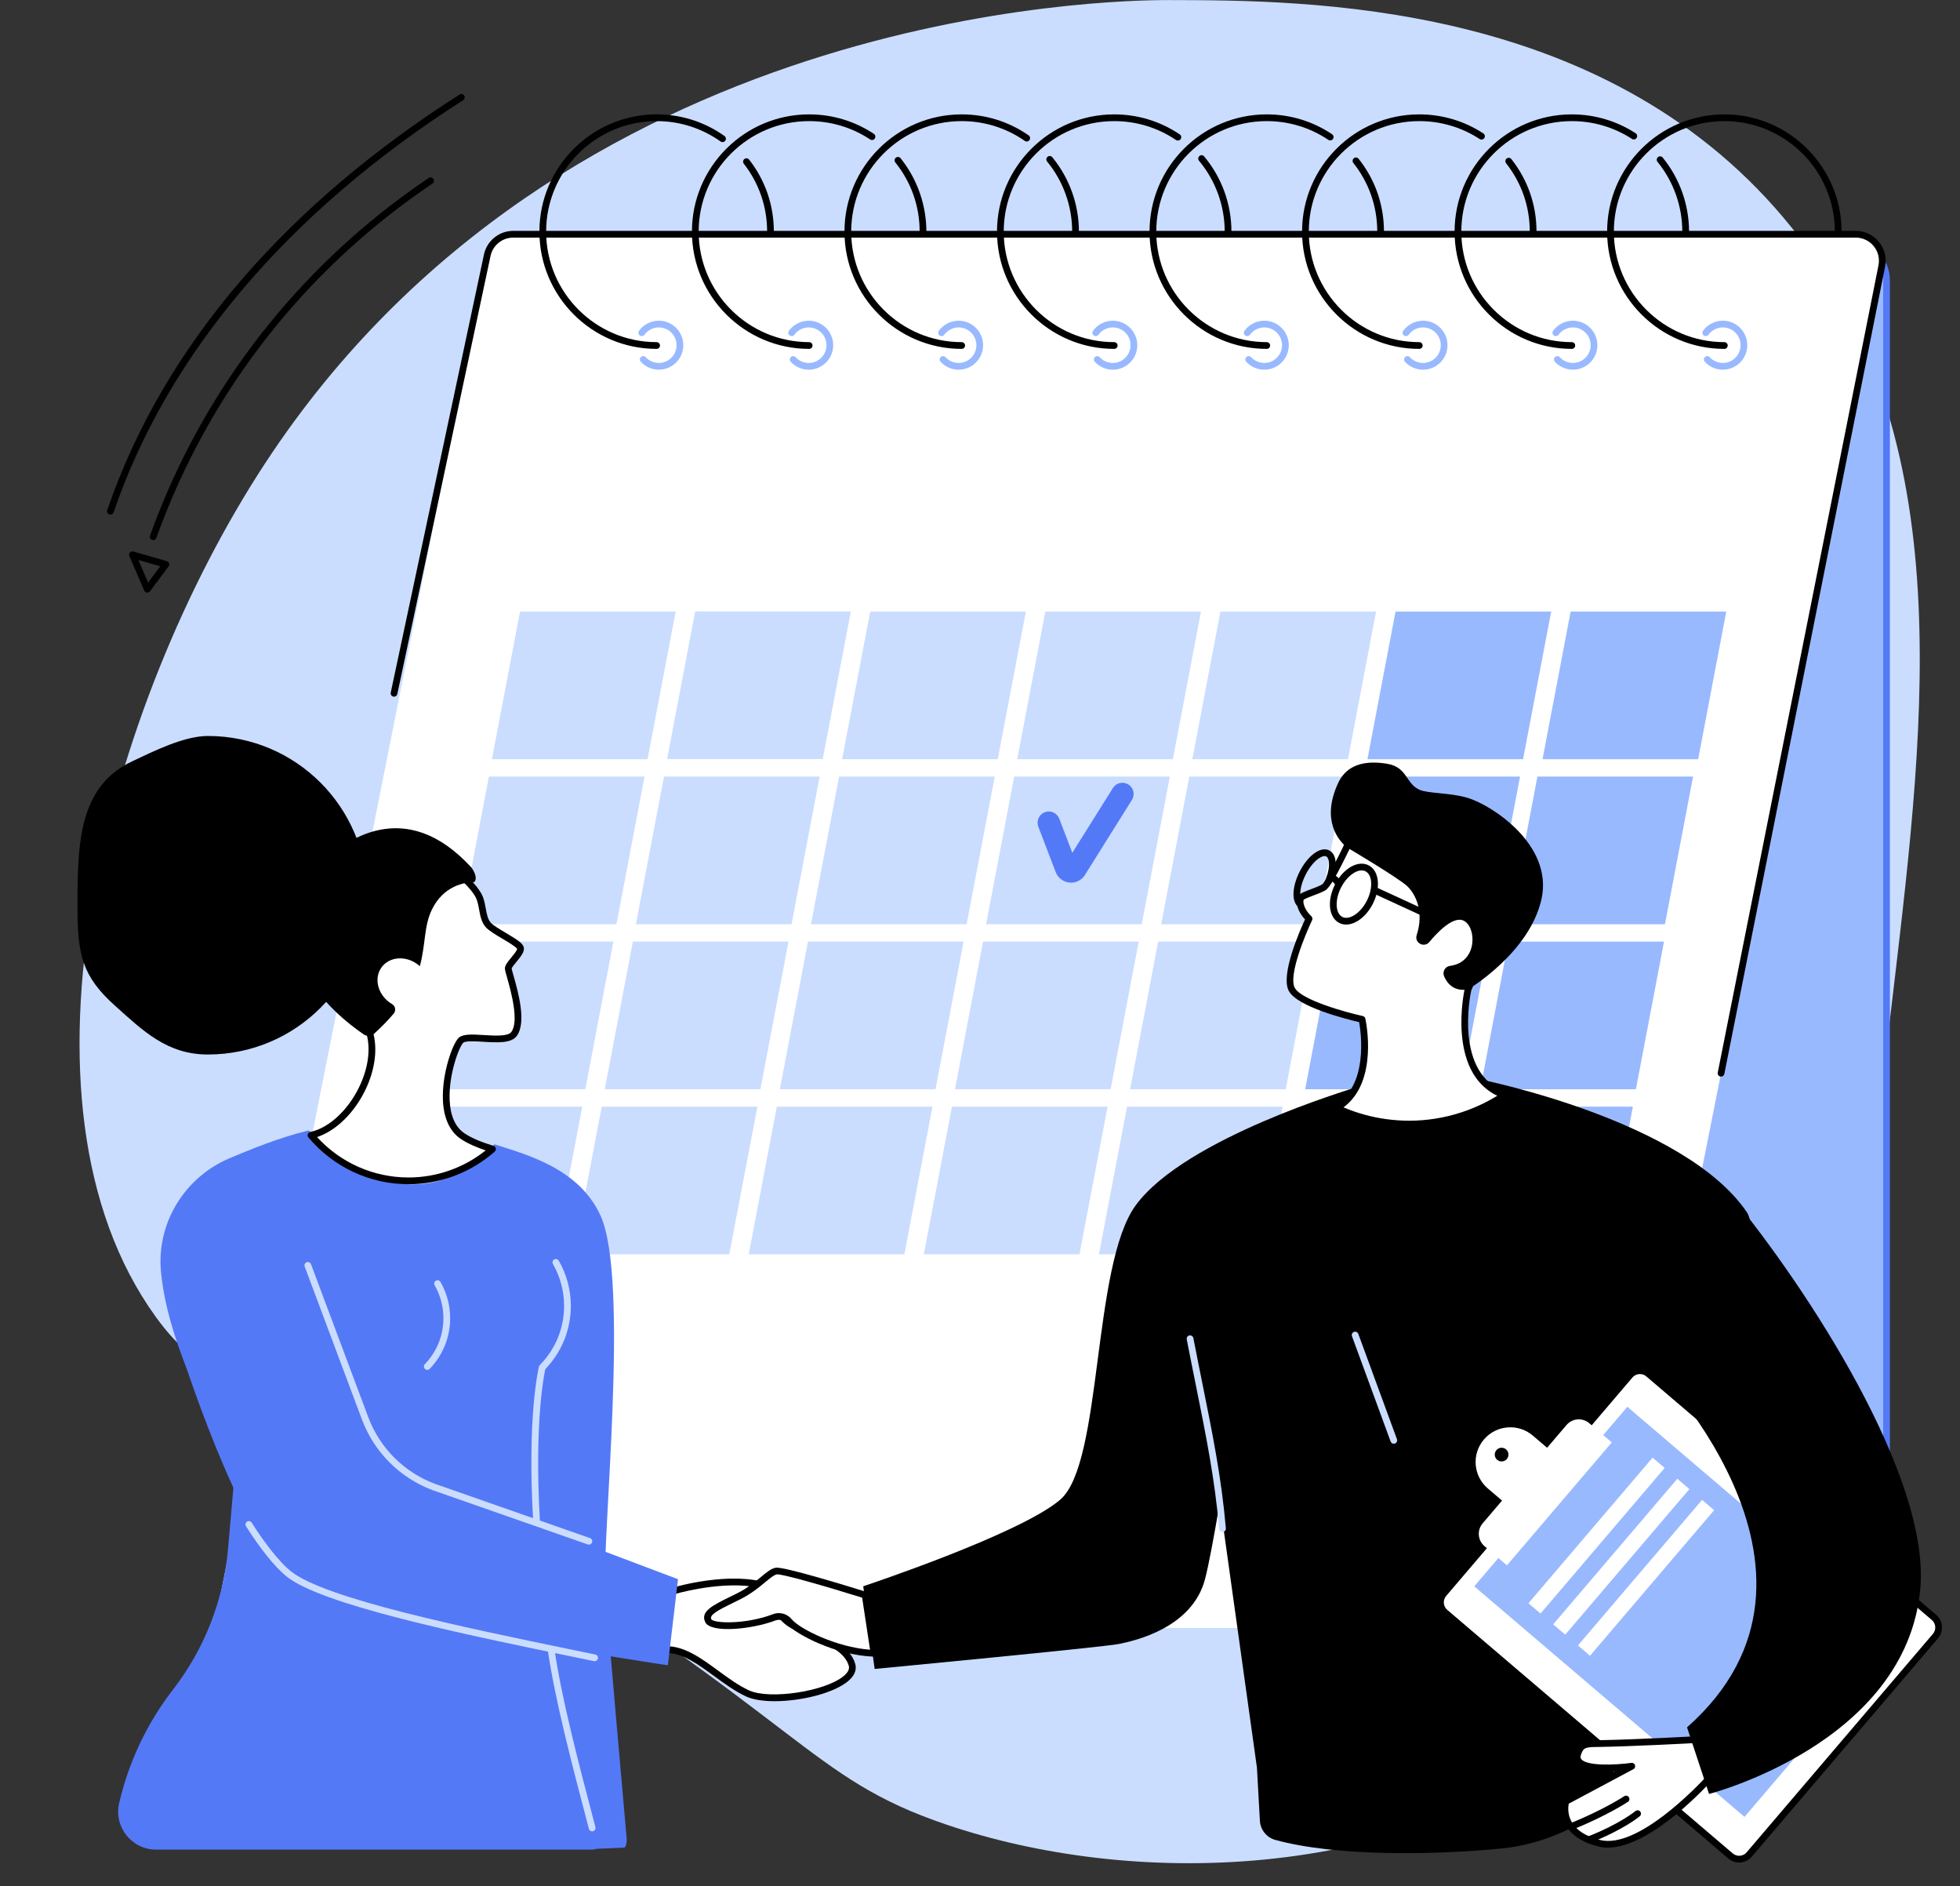 <?xml version="1.0" encoding="UTF-8"?><svg xmlns="http://www.w3.org/2000/svg" xmlns:xlink="http://www.w3.org/1999/xlink" height="1852.1" preserveAspectRatio="xMidYMid meet" version="1.0" viewBox="259.1 334.4 1925.0 1852.1" width="1925.0" zoomAndPan="magnify"><rect x="259.1" y="334.4" width="1925.0" height="1852.1" fill="#333333" stroke="none"/><g><g id="change1_1"><path d="M 1407.168 334.473 C 1348.41 334.379 812.469 342.645 519.609 789.125 C 363.715 1026.789 259.117 1415.434 411.926 1627.184 C 457.051 1689.723 480.707 1675.961 721.918 1823.98 C 1053.016 2027.152 1051.469 2079.461 1188.539 2125.949 C 1366.969 2186.473 1630.613 2186.34 1828.094 2037.73 C 2052.184 1869.113 2085.32 1588.902 2118.508 1308.254 C 2151.082 1032.816 2184.086 753.762 2010.832 548.23 C 1831.215 335.156 1542.539 334.688 1407.168 334.473" fill="#caddff"/></g><g id="change2_1"><path d="M 1852.418 1856.582 L 2078.086 1856.582 C 2096.781 1856.582 2111.941 1841.551 2111.941 1823.023 L 2111.941 613.297 C 2111.941 592.645 2095.047 575.902 2074.211 575.902 L 1502.383 575.902 L 1852.418 1856.582" fill="#99b9ff"/></g><g id="change2_2"><path d="M 2111.941 1539.973 L 2111.941 602.492 C 2111.941 599.82 2111.656 597.219 2111.141 594.719 L 2111.941 1539.973" fill="#99b9ff"/></g><g id="change3_1"><path d="M 2078.086 1859.879 L 1852.414 1859.879 C 1850.598 1859.879 1849.117 1858.398 1849.117 1856.578 C 1849.117 1854.75 1850.598 1853.27 1852.414 1853.27 L 2078.086 1853.27 C 2094.941 1853.27 2108.645 1839.66 2108.645 1822.918 L 2108.645 609.691 C 2108.645 590.824 2093.203 575.484 2074.219 575.484 L 1502.387 575.484 C 1500.555 575.484 1499.078 574.004 1499.078 572.176 C 1499.078 570.359 1500.555 568.867 1502.387 568.867 L 2074.219 568.867 C 2096.852 568.867 2115.25 587.176 2115.25 609.691 L 2115.25 1822.918 C 2115.25 1843.301 2098.574 1859.879 2078.086 1859.879" fill="#5479f7"/></g><g id="change2_3"><path d="M 2111.145 594.711 C 2107.57 577.602 2092.391 564.754 2074.219 564.754 L 1502.383 564.754 L 2111.145 594.711" fill="#99b9ff"/></g><g id="change4_1"><path d="M 1845.113 1911.93 C 1842.691 1924.129 1831.984 1932.93 1819.539 1932.93 L 500.949 1932.93 C 484.523 1932.93 472.195 1917.918 475.383 1901.809 L 737.559 585.398 C 739.973 573.188 750.68 564.398 763.125 564.398 L 2081.719 564.398 C 2098.148 564.398 2110.477 579.402 2107.289 595.512 L 1845.113 1911.93" fill="#fff"/></g><g id="change5_1"><path d="M 1949.41 1391.527 C 1949.203 1391.527 1948.984 1391.508 1948.766 1391.457 C 1946.977 1391.109 1945.809 1389.367 1946.172 1387.566 L 2104.047 594.867 C 2105.367 588.168 2103.645 581.301 2099.305 576.012 C 2094.961 570.727 2088.559 567.707 2081.719 567.707 L 763.125 567.707 C 752.293 567.707 742.902 575.418 740.801 586.043 L 649.332 1015.836 C 648.957 1017.625 647.195 1018.766 645.414 1018.391 C 643.629 1018 642.484 1016.25 642.867 1014.449 L 734.324 584.707 C 737.027 571.051 749.141 561.086 763.125 561.086 L 2081.719 561.086 C 2090.543 561.086 2098.809 564.996 2104.422 571.812 C 2110.008 578.629 2112.234 587.508 2110.523 596.164 L 1952.652 1388.867 C 1952.34 1390.438 1950.953 1391.527 1949.41 1391.527" fill="inherit"/></g><g id="change1_2"><path d="M 681.086 1403.941 L 708.688 1258.969 L 861.555 1258.969 L 833.949 1403.941 L 681.086 1403.941" fill="#caddff"/></g><g id="change1_3"><path d="M 853.059 1403.941 L 880.664 1258.969 L 1033.531 1258.969 L 1005.93 1403.941 L 853.059 1403.941" fill="#caddff"/></g><g id="change1_4"><path d="M 1025.039 1403.941 L 1052.641 1258.969 L 1205.5 1258.969 L 1177.898 1403.941 L 1025.039 1403.941" fill="#caddff"/></g><g id="change1_5"><path d="M 1197.012 1403.941 L 1224.609 1258.969 L 1377.48 1258.969 L 1349.879 1403.941 L 1197.012 1403.941" fill="#caddff"/></g><g id="change1_6"><path d="M 1368.988 1403.941 L 1396.59 1258.969 L 1549.461 1258.969 L 1521.852 1403.941 L 1368.988 1403.941" fill="#caddff"/></g><g id="change2_4"><path d="M 1540.961 1403.938 L 1568.559 1258.969 L 1721.426 1258.969 L 1693.832 1403.938 L 1540.961 1403.938" fill="#99b9ff"/></g><g id="change2_5"><path d="M 1712.941 1403.941 L 1740.543 1258.969 L 1893.406 1258.969 L 1865.797 1403.941 L 1712.941 1403.941" fill="#99b9ff"/></g><g id="change1_7"><path d="M 650.512 1565.969 L 678.113 1421.012 L 830.98 1421.012 L 803.379 1565.969 L 650.512 1565.969" fill="#caddff"/></g><g id="change1_8"><path d="M 822.484 1565.969 L 850.09 1421.012 L 1002.961 1421.012 L 975.355 1565.969 L 822.484 1565.969" fill="#caddff"/></g><g id="change1_9"><path d="M 994.461 1565.969 L 1022.059 1421.012 L 1174.93 1421.012 L 1147.328 1565.969 L 994.461 1565.969" fill="#caddff"/></g><g id="change1_10"><path d="M 1166.441 1565.969 L 1194.039 1421.012 L 1346.91 1421.012 L 1319.301 1565.969 L 1166.441 1565.969" fill="#caddff"/></g><g id="change1_11"><path d="M 1338.41 1565.969 L 1366.012 1421.012 L 1518.879 1421.012 L 1491.281 1565.969 L 1338.41 1565.969" fill="#caddff"/></g><g id="change2_6"><path d="M 1510.398 1565.969 L 1537.992 1421.012 L 1690.863 1421.012 L 1663.25 1565.969 L 1510.398 1565.969" fill="#99b9ff"/></g><g id="change2_7"><path d="M 1682.363 1565.969 L 1709.965 1421.012 L 1862.828 1421.012 L 1835.23 1565.969 L 1682.363 1565.969" fill="#99b9ff"/></g><g id="change1_12"><path d="M 742.23 1079.859 L 769.836 934.891 L 922.699 934.891 L 895.098 1079.859 L 742.23 1079.859" fill="#caddff"/></g><g id="change1_13"><path d="M 914.281 1079.711 L 941.887 934.738 L 1094.75 934.738 L 1067.148 1079.711 L 914.281 1079.711" fill="#caddff"/></g><g id="change1_14"><path d="M 1086.18 1079.859 L 1113.781 934.891 L 1266.648 934.891 L 1239.051 1079.859 L 1086.18 1079.859" fill="#caddff"/></g><g id="change1_15"><path d="M 1258.16 1079.859 L 1285.762 934.891 L 1438.629 934.891 L 1411.02 1079.859 L 1258.16 1079.859" fill="#caddff"/></g><g id="change1_16"><path d="M 1430.129 1079.859 L 1457.738 934.891 L 1610.602 934.891 L 1583 1079.859 L 1430.129 1079.859" fill="#caddff"/></g><g id="change2_8"><path d="M 1602.117 1079.859 L 1629.707 934.891 L 1782.586 934.891 L 1754.969 1079.859 L 1602.117 1079.859" fill="#99b9ff"/></g><g id="change2_9"><path d="M 1774.082 1079.859 L 1801.688 934.887 L 1954.551 934.887 L 1926.945 1079.859 L 1774.082 1079.859" fill="#99b9ff"/></g><g id="change1_17"><path d="M 711.656 1241.898 L 739.262 1096.93 L 892.129 1096.93 L 864.523 1241.898 L 711.656 1241.898" fill="#caddff"/></g><g id="change1_18"><path d="M 883.633 1241.898 L 911.234 1096.93 L 1064.102 1096.93 L 1036.5 1241.898 L 883.633 1241.898" fill="#caddff"/></g><g id="change1_19"><path d="M 1055.609 1241.898 L 1083.211 1096.93 L 1236.078 1096.93 L 1208.48 1241.898 L 1055.609 1241.898" fill="#caddff"/></g><g id="change1_20"><path d="M 1227.578 1241.898 L 1255.191 1096.93 L 1408.051 1096.93 L 1380.449 1241.898 L 1227.578 1241.898" fill="#caddff"/></g><g id="change1_21"><path d="M 1399.559 1241.898 L 1427.16 1096.93 L 1580.031 1096.93 L 1552.422 1241.898 L 1399.559 1241.898" fill="#caddff"/></g><g id="change2_10"><path d="M 1741.461 1241.898 L 1769.074 1096.93 L 1921.934 1096.93 L 1894.332 1241.898 L 1741.461 1241.898" fill="#99b9ff"/></g><g id="change2_11"><path d="M 1571.539 1241.898 L 1599.141 1096.922 L 1752.004 1096.922 L 1724.402 1241.898 L 1571.539 1241.898" fill="#99b9ff"/></g><g id="change5_2"><path d="M 1015.82 565.137 C 1014 565.137 1012.52 563.656 1012.52 561.828 C 1012.52 537.43 1004.602 514.379 989.637 495.172 C 988.512 493.727 988.77 491.656 990.211 490.535 C 991.648 489.41 993.73 489.672 994.848 491.113 C 1010.73 511.477 1019.129 535.938 1019.129 561.828 C 1019.129 563.656 1017.648 565.137 1015.82 565.137" fill="inherit"/></g><g id="change5_3"><path d="M 904 676.965 C 840.52 676.965 788.871 625.316 788.871 561.828 C 788.871 498.352 840.52 446.707 904 446.707 C 928.051 446.707 951.094 454.051 970.633 467.93 C 972.121 468.988 972.469 471.055 971.41 472.543 C 970.352 474.027 968.289 474.379 966.801 473.324 C 948.387 460.234 926.672 453.32 904 453.32 C 844.168 453.32 795.484 501.992 795.484 561.828 C 795.484 621.664 844.168 670.352 904 670.352 C 905.828 670.352 907.309 671.836 907.309 673.652 C 907.309 675.477 905.828 676.965 904 676.965" fill="inherit"/></g><g id="change5_4"><path d="M 1165.629 565.141 C 1163.809 565.141 1162.32 563.656 1162.32 561.832 C 1162.32 536.836 1154.059 513.348 1138.426 493.895 C 1137.289 492.477 1137.52 490.391 1138.938 489.254 C 1140.359 488.105 1142.438 488.328 1143.59 489.762 C 1159.938 510.09 1168.938 535.688 1168.938 561.832 C 1168.938 563.656 1167.457 565.141 1165.629 565.141" fill="inherit"/></g><g id="change5_5"><path d="M 1053.812 676.965 C 990.328 676.965 938.68 625.316 938.68 561.828 C 938.68 498.352 990.328 446.707 1053.812 446.707 C 1076.531 446.707 1098.5 453.32 1117.352 465.816 C 1118.879 466.824 1119.293 468.875 1118.281 470.398 C 1117.27 471.926 1115.223 472.34 1113.699 471.32 C 1095.93 459.543 1075.223 453.32 1053.812 453.32 C 993.973 453.32 945.293 501.992 945.293 561.828 C 945.293 621.664 993.973 670.352 1053.812 670.352 C 1055.633 670.352 1057.109 671.836 1057.109 673.652 C 1057.109 675.477 1055.633 676.965 1053.812 676.965" fill="inherit"/></g><g id="change5_6"><path d="M 1315.434 565.137 C 1313.621 565.137 1312.125 563.652 1312.125 561.836 C 1312.125 536.77 1303.395 512.32 1287.516 492.996 C 1286.355 491.586 1286.551 489.5 1287.957 488.34 C 1289.379 487.18 1291.465 487.387 1292.613 488.797 C 1309.469 509.309 1318.758 535.238 1318.758 561.836 C 1318.758 563.652 1317.273 565.137 1315.434 565.137" fill="inherit"/></g><g id="change5_7"><path d="M 1203.621 676.965 C 1140.133 676.965 1088.492 625.316 1088.492 561.828 C 1088.492 498.352 1140.133 446.707 1203.621 446.707 C 1227.289 446.707 1250.031 453.836 1269.379 467.328 C 1270.875 468.371 1271.254 470.426 1270.195 471.926 C 1269.164 473.422 1267.098 473.789 1265.598 472.742 C 1247.363 460.031 1225.93 453.32 1203.621 453.32 C 1143.781 453.32 1095.102 501.992 1095.102 561.828 C 1095.102 621.664 1143.781 670.352 1203.621 670.352 C 1205.441 670.352 1206.922 671.836 1206.922 673.652 C 1206.922 675.477 1205.441 676.965 1203.621 676.965" fill="inherit"/></g><g id="change5_8"><path d="M 1465.25 565.141 C 1463.422 565.141 1461.938 563.656 1461.938 561.828 C 1461.938 536.418 1452.984 511.699 1436.699 492.242 C 1435.527 490.848 1435.711 488.758 1437.109 487.586 C 1438.516 486.41 1440.594 486.598 1441.766 488.004 C 1459.047 508.648 1468.547 534.875 1468.547 561.828 C 1468.547 563.656 1467.078 565.141 1465.25 565.141" fill="inherit"/></g><g id="change5_9"><path d="M 1353.422 676.965 C 1289.934 676.965 1238.301 625.316 1238.301 561.828 C 1238.301 498.352 1289.934 446.707 1353.422 446.707 C 1376.488 446.707 1398.746 453.508 1417.793 466.367 C 1419.305 467.391 1419.707 469.441 1418.676 470.953 C 1417.656 472.465 1415.613 472.867 1414.09 471.848 C 1396.152 459.73 1375.164 453.32 1353.422 453.32 C 1293.59 453.32 1244.91 501.992 1244.91 561.828 C 1244.91 621.664 1293.59 670.352 1353.422 670.352 C 1355.25 670.352 1356.738 671.836 1356.738 673.652 C 1356.738 675.477 1355.25 676.965 1353.422 676.965" fill="inherit"/></g><g id="change5_10"><path d="M 1615.059 565.148 C 1613.23 565.148 1611.75 563.668 1611.75 561.84 C 1611.75 537.074 1603.629 513.766 1588.254 494.402 C 1587.133 492.984 1587.367 490.898 1588.797 489.766 C 1590.23 488.629 1592.301 488.863 1593.438 490.293 C 1609.75 510.828 1618.352 535.57 1618.352 561.84 C 1618.352 563.668 1616.871 565.148 1615.059 565.148" fill="inherit"/></g><g id="change5_11"><path d="M 1503.227 676.965 C 1439.75 676.965 1388.102 625.316 1388.102 561.828 C 1388.102 498.352 1439.75 446.707 1503.227 446.707 C 1526.215 446.707 1548.398 453.457 1567.395 466.219 C 1568.906 467.238 1569.309 469.293 1568.289 470.816 C 1567.27 472.328 1565.215 472.73 1563.703 471.711 C 1545.805 459.68 1524.891 453.32 1503.227 453.32 C 1443.402 453.32 1394.715 501.992 1394.715 561.828 C 1394.715 621.664 1443.402 670.352 1503.227 670.352 C 1505.066 670.352 1506.539 671.836 1506.539 673.652 C 1506.539 675.477 1505.066 676.965 1503.227 676.965" fill="inherit"/></g><g id="change5_12"><path d="M 1764.863 565.145 C 1763.035 565.145 1761.555 563.664 1761.555 561.84 C 1761.555 537.211 1753.512 513.992 1738.301 494.695 C 1737.164 493.266 1737.41 491.18 1738.844 490.059 C 1740.273 488.922 1742.359 489.168 1743.48 490.602 C 1759.633 511.082 1768.168 535.707 1768.168 561.84 C 1768.168 563.664 1766.688 565.145 1764.863 565.145" fill="inherit"/></g><g id="change5_13"><path d="M 1653.039 676.965 C 1589.566 676.965 1537.918 625.316 1537.918 561.828 C 1537.918 498.352 1589.566 446.707 1653.039 446.707 C 1675.488 446.707 1697.258 453.168 1715.949 465.398 C 1717.488 466.395 1717.914 468.449 1716.906 469.973 C 1715.91 471.508 1713.859 471.926 1712.348 470.93 C 1694.711 459.402 1674.215 453.32 1653.039 453.32 C 1593.207 453.32 1544.531 501.992 1544.531 561.828 C 1544.531 621.664 1593.207 670.352 1653.039 670.352 C 1654.867 670.352 1656.355 671.836 1656.355 673.652 C 1656.355 675.477 1654.867 676.965 1653.039 676.965" fill="inherit"/></g><g id="change5_14"><path d="M 1914.676 565.137 C 1912.848 565.137 1911.367 563.656 1911.367 561.828 C 1911.367 536.91 1902.715 512.562 1886.996 493.305 C 1885.848 491.883 1886.059 489.797 1887.465 488.648 C 1888.883 487.488 1890.957 487.711 1892.105 489.117 C 1908.789 509.562 1917.984 535.395 1917.984 561.828 C 1917.984 563.656 1916.504 565.137 1914.676 565.137" fill="inherit"/></g><g id="change5_15"><path d="M 1802.855 676.965 C 1739.367 676.965 1687.719 625.316 1687.719 561.828 C 1687.719 498.352 1739.367 446.707 1802.855 446.707 C 1825.203 446.707 1846.883 453.117 1865.539 465.246 C 1867.074 466.242 1867.504 468.297 1866.508 469.82 C 1865.512 471.359 1863.461 471.785 1861.934 470.789 C 1844.352 459.363 1823.918 453.32 1802.855 453.32 C 1743.008 453.32 1694.332 501.992 1694.332 561.828 C 1694.332 621.664 1743.008 670.352 1802.855 670.352 C 1804.684 670.352 1806.156 671.836 1806.156 673.652 C 1806.156 675.477 1804.684 676.965 1802.855 676.965" fill="inherit"/></g><g id="change5_16"><path d="M 1952.66 676.973 C 1889.184 676.973 1837.527 625.316 1837.527 561.84 C 1837.527 498.359 1889.184 446.715 1952.66 446.715 C 2016.141 446.715 2067.785 498.359 2067.785 561.84 C 2067.785 563.664 2066.301 565.148 2064.473 565.148 C 2062.66 565.148 2061.176 563.664 2061.176 561.84 C 2061.176 502 2012.5 453.324 1952.66 453.324 C 1892.824 453.324 1844.133 502 1844.133 561.84 C 1844.133 621.676 1892.824 670.352 1952.66 670.352 C 1954.488 670.352 1955.961 671.836 1955.961 673.664 C 1955.961 675.488 1954.488 676.973 1952.66 676.973" fill="inherit"/></g><g id="change2_12"><path d="M 906.152 697.406 C 899.434 697.406 892.977 694.566 888.43 689.617 C 887.195 688.266 887.285 686.176 888.629 684.938 C 889.977 683.711 892.07 683.793 893.301 685.141 C 896.598 688.73 901.281 690.785 906.152 690.785 C 915.77 690.785 923.594 682.961 923.594 673.348 C 923.594 663.742 915.77 655.906 906.152 655.906 C 900.609 655.906 895.34 658.586 892.066 663.07 C 890.984 664.547 888.914 664.863 887.445 663.785 C 885.973 662.707 885.648 660.641 886.727 659.164 C 891.246 652.988 898.504 649.297 906.152 649.297 C 919.418 649.297 930.207 660.086 930.207 673.348 C 930.207 686.617 919.418 697.406 906.152 697.406" fill="#99b9ff"/></g><g id="change2_13"><path d="M 1053.375 697.406 C 1046.656 697.406 1040.195 694.566 1035.645 689.605 C 1034.418 688.266 1034.508 686.176 1035.855 684.938 C 1037.195 683.711 1039.289 683.793 1040.527 685.141 C 1043.816 688.73 1048.508 690.785 1053.375 690.785 C 1062.988 690.785 1070.816 682.961 1070.816 673.348 C 1070.816 663.742 1062.988 655.906 1053.375 655.906 C 1047.828 655.906 1042.566 658.586 1039.289 663.07 C 1038.207 664.547 1036.137 664.863 1034.668 663.785 C 1033.195 662.707 1032.867 660.641 1033.945 659.164 C 1038.465 652.988 1045.727 649.297 1053.375 649.297 C 1066.637 649.297 1077.426 660.086 1077.426 673.348 C 1077.426 686.617 1066.637 697.406 1053.375 697.406" fill="#99b9ff"/></g><g id="change2_14"><path d="M 1200.594 697.406 C 1193.875 697.406 1187.414 694.566 1182.871 689.617 C 1181.633 688.266 1181.723 686.176 1183.074 684.938 C 1184.414 683.711 1186.516 683.793 1187.742 685.141 C 1191.035 688.73 1195.723 690.785 1200.594 690.785 C 1210.211 690.785 1218.035 682.961 1218.035 673.348 C 1218.035 663.742 1210.211 655.906 1200.594 655.906 C 1195.055 655.906 1189.785 658.586 1186.504 663.07 C 1185.426 664.547 1183.359 664.863 1181.883 663.785 C 1180.418 662.707 1180.09 660.641 1181.168 659.164 C 1185.688 652.988 1192.953 649.297 1200.594 649.297 C 1213.855 649.297 1224.641 660.086 1224.641 673.348 C 1224.641 686.617 1213.855 697.406 1200.594 697.406" fill="#99b9ff"/></g><g id="change2_15"><path d="M 1352.035 697.406 C 1345.324 697.406 1338.863 694.566 1334.312 689.617 C 1333.086 688.266 1333.164 686.176 1334.516 684.938 C 1335.867 683.711 1337.957 683.793 1339.18 685.141 C 1342.484 688.73 1347.164 690.785 1352.035 690.785 C 1361.652 690.785 1369.473 682.961 1369.473 673.348 C 1369.473 663.742 1361.652 655.906 1352.035 655.906 C 1346.492 655.906 1341.227 658.586 1337.957 663.07 C 1336.875 664.547 1334.809 664.863 1333.336 663.785 C 1331.859 662.707 1331.539 660.641 1332.617 659.164 C 1337.125 652.988 1344.395 649.297 1352.035 649.297 C 1365.309 649.297 1376.094 660.086 1376.094 673.348 C 1376.094 686.617 1365.309 697.406 1352.035 697.406" fill="#99b9ff"/></g><g id="change2_16"><path d="M 1500.816 697.406 C 1494.094 697.406 1487.637 694.566 1483.094 689.617 C 1481.855 688.266 1481.945 686.176 1483.297 684.938 C 1484.637 683.711 1486.738 683.793 1487.965 685.141 C 1491.258 688.73 1495.945 690.785 1500.816 690.785 C 1510.434 690.785 1518.258 682.961 1518.258 673.348 C 1518.258 663.742 1510.434 655.906 1500.816 655.906 C 1495.277 655.906 1490.008 658.586 1486.727 663.07 C 1485.648 664.547 1483.57 664.863 1482.105 663.785 C 1480.629 662.707 1480.312 660.641 1481.391 659.164 C 1485.91 652.988 1493.164 649.297 1500.816 649.297 C 1514.078 649.297 1524.863 660.086 1524.863 673.348 C 1524.863 686.617 1514.078 697.406 1500.816 697.406" fill="#99b9ff"/></g><g id="change2_17"><path d="M 1656.707 697.406 C 1649.984 697.406 1643.527 694.566 1638.973 689.617 C 1637.746 688.266 1637.836 686.176 1639.176 684.938 C 1640.527 683.711 1642.617 683.793 1643.844 685.141 C 1647.148 688.73 1651.824 690.785 1656.707 690.785 C 1666.312 690.785 1674.148 682.961 1674.148 673.348 C 1674.148 663.742 1666.312 655.906 1656.707 655.906 C 1651.156 655.906 1645.887 658.586 1642.617 663.07 C 1641.539 664.547 1639.461 664.863 1637.996 663.785 C 1636.52 662.707 1636.191 660.641 1637.27 659.164 C 1641.801 652.988 1649.055 649.297 1656.707 649.297 C 1669.969 649.297 1680.754 660.086 1680.754 673.348 C 1680.754 686.617 1669.969 697.406 1656.707 697.406" fill="#99b9ff"/></g><g id="change2_18"><path d="M 1803.922 697.406 C 1797.203 697.406 1790.742 694.566 1786.188 689.617 C 1784.961 688.266 1785.055 686.176 1786.395 684.938 C 1787.742 683.711 1789.832 683.793 1791.07 685.141 C 1794.363 688.73 1799.051 690.785 1803.922 690.785 C 1813.527 690.785 1821.363 682.961 1821.363 673.348 C 1821.363 663.742 1813.527 655.906 1803.922 655.906 C 1798.371 655.906 1793.113 658.586 1789.832 663.07 C 1788.754 664.547 1786.688 664.863 1785.211 663.785 C 1783.746 662.707 1783.418 660.641 1784.496 659.164 C 1789.016 652.988 1796.27 649.297 1803.922 649.297 C 1817.184 649.297 1827.973 660.086 1827.973 673.348 C 1827.973 686.617 1817.184 697.406 1803.922 697.406" fill="#99b9ff"/></g><g id="change2_19"><path d="M 1951.148 697.391 C 1944.434 697.391 1937.977 694.559 1933.43 689.602 C 1932.195 688.254 1932.281 686.172 1933.637 684.934 C 1934.969 683.699 1937.066 683.785 1938.301 685.129 C 1941.586 688.727 1946.277 690.789 1951.148 690.789 C 1960.77 690.789 1968.598 682.961 1968.598 673.34 C 1968.598 663.73 1960.77 655.902 1951.148 655.902 C 1945.609 655.902 1940.34 658.578 1937.066 663.062 C 1935.977 664.543 1933.918 664.855 1932.438 663.777 C 1930.973 662.699 1930.656 660.629 1931.723 659.16 C 1936.242 652.98 1943.5 649.285 1951.148 649.285 C 1964.418 649.285 1975.203 660.082 1975.203 673.34 C 1975.203 686.609 1964.418 697.391 1951.148 697.391" fill="#99b9ff"/></g><g id="change3_2"><path d="M 1311.031 1201.07 C 1310.039 1201.07 1309.051 1200.98 1308.051 1200.789 C 1302.371 1199.719 1297.699 1195.711 1295.789 1190.27 L 1278.879 1146.16 C 1276.699 1140.469 1279.539 1134.102 1285.219 1131.922 C 1290.91 1129.738 1297.281 1132.578 1299.461 1138.27 L 1312.289 1171.738 L 1352.129 1108.141 C 1355.359 1102.98 1362.16 1101.422 1367.32 1104.648 C 1372.48 1107.879 1374.039 1114.691 1370.809 1119.84 L 1323.961 1194.621 L 1323.512 1195.172 C 1320.41 1198.941 1315.809 1201.07 1311.031 1201.07" fill="#5479f7"/></g><g id="change5_17"><path d="M 416.363 846.574 C 415.961 846.574 415.559 846.5 415.164 846.34 C 413.461 845.68 412.621 843.762 413.281 842.062 C 464.18 711.504 551.836 599.57 666.77 518.367 C 671.133 515.277 675.625 512.172 680.109 509.152 C 681.617 508.141 683.676 508.531 684.699 510.047 C 685.719 511.562 685.32 513.613 683.805 514.641 C 679.359 517.637 674.91 520.703 670.586 523.758 C 556.711 604.227 469.871 715.121 419.441 844.457 C 418.934 845.766 417.688 846.574 416.363 846.574" fill="inherit"/></g><g id="change5_18"><path d="M 409.566 864.723 C 409.199 864.723 408.82 864.66 408.453 864.527 C 406.734 863.918 405.84 862.023 406.457 860.301 C 408.613 854.281 410.91 848.148 413.281 842.055 C 413.949 840.355 415.875 839.52 417.566 840.18 C 419.266 840.844 420.105 842.758 419.445 844.461 C 417.094 850.492 414.816 856.57 412.68 862.531 C 412.195 863.887 410.926 864.723 409.566 864.723" fill="inherit"/></g><g id="change5_19"><path d="M 367.539 839.699 C 367.184 839.699 366.824 839.648 366.469 839.523 C 364.742 838.938 363.816 837.055 364.406 835.336 C 392.078 754.32 436.988 677.605 497.898 607.301 C 555.176 541.191 626.684 480.609 710.438 427.211 C 711.977 426.234 714.02 426.68 715.004 428.219 C 715.984 429.758 715.531 431.805 713.996 432.785 C 542.457 542.148 423.738 682.082 370.668 837.461 C 370.199 838.848 368.914 839.699 367.539 839.699" fill="inherit"/></g><g id="change5_20"><path d="M 394.984 884.219 L 404.555 906.422 L 416.488 890.422 Z M 403.785 916.289 C 403.656 916.289 403.527 916.281 403.398 916.27 C 402.227 916.129 401.215 915.379 400.746 914.289 L 386.141 880.41 C 385.637 879.238 385.855 877.879 386.699 876.922 C 387.547 875.961 388.867 875.578 390.098 875.93 L 422.91 885.391 C 423.953 885.691 424.781 886.488 425.129 887.52 C 425.473 888.539 425.293 889.68 424.645 890.551 L 406.434 914.961 C 405.805 915.801 404.82 916.289 403.785 916.289" fill="inherit"/></g><g id="change3_3"><path d="M 490.266 1773.051 L 483.078 1855.211 C 478.68 1905.469 459.934 1953.41 429.062 1993.328 C 403.281 2026.66 385.414 2064.801 376.121 2104.922 C 370.715 2128.262 388.527 2150.539 412.484 2150.539 L 841.359 2150.539 L 845.41 2149.699 L 871.973 2148.59 C 874.137 2148.59 874.812 2142.262 874.621 2140.109 C 872.105 2111.762 857.004 1941.199 853.598 1895.781 C 849.879 1846.199 877.852 1591.078 848.82 1527.828 C 827.648 1481.719 777.059 1468.32 744.629 1457.961 C 720.129 1479.488 700.648 1497.309 665.469 1497.309 C 622.656 1497.309 587.91 1474.719 562.391 1444.301 C 532.113 1451.68 503.816 1463.629 484.969 1471.5 C 440.566 1490.039 412.738 1535.148 417.199 1583.051 C 425.355 1670.609 490.266 1773.051 490.266 1773.051" fill="#5479f7"/></g><g id="change4_2"><path d="M 920.613 1896.5 C 920.613 1896.5 976.203 1879.859 1013.531 1892.441 C 1013.531 1892.441 1018 1916.379 1033.82 1927.738 C 1049.641 1939.102 1089.41 1946 1095.898 1969.129 C 1102.391 1992.262 1021.238 2010.109 993.242 1997.129 C 965.246 1984.141 940.902 1954.121 913.715 1954.121 C 886.531 1954.121 920.613 1896.5 920.613 1896.5" fill="#fff"/></g><g id="change5_21"><path d="M 922.797 1899.32 C 914.141 1914.262 902.836 1939.762 907.602 1948.109 C 908.262 1949.27 909.613 1950.809 913.715 1950.809 C 931.641 1950.809 947.59 1962.48 964.473 1974.828 C 974.211 1981.961 984.281 1989.328 994.633 1994.129 C 1015.039 2003.578 1070 1995.199 1087.988 1979.879 C 1092.012 1976.469 1093.602 1973.148 1092.719 1970.02 C 1088.762 1955.941 1070.059 1948.078 1053.559 1941.148 C 1045.211 1937.641 1037.328 1934.328 1031.891 1930.43 C 1017.719 1920.25 1012.18 1901.191 1010.711 1895 C 977.863 1884.941 930.977 1897.051 922.797 1899.32 Z M 1019.969 2004.789 C 1008.789 2004.789 998.77 2003.328 991.852 2000.129 C 980.906 1995.051 970.566 1987.48 960.566 1980.172 C 944.582 1968.469 929.48 1957.422 913.715 1957.422 C 906.758 1957.422 903.426 1954.141 901.855 1951.379 C 893.48 1936.699 915.258 1899.059 917.77 1894.82 C 918.191 1894.102 918.867 1893.57 919.668 1893.328 C 921.977 1892.641 976.699 1876.539 1014.59 1889.309 C 1015.719 1889.691 1016.559 1890.66 1016.781 1891.828 C 1016.828 1892.059 1021.219 1914.621 1035.75 1925.051 C 1040.578 1928.52 1048.129 1931.699 1056.121 1935.051 C 1074 1942.559 1094.27 1951.078 1099.09 1968.238 C 1100.211 1972.238 1099.941 1978.391 1092.27 1984.922 C 1078.16 1996.941 1045.93 2004.789 1019.969 2004.789" fill="inherit"/></g><g id="change3_4"><path d="M 561.449 1576.871 L 617.684 1727.059 C 629.312 1758.121 653.773 1782.641 684.797 1794.352 L 925.016 1885 L 915.02 1969.531 C 915.02 1969.531 595.773 1923.238 542.359 1879.539 C 492.371 1838.641 436.016 1658.68 436.016 1658.68 L 561.449 1576.871" fill="#5479f7"/></g><g id="change1_22"><path d="M 843.105 1965.531 C 842.879 1965.531 842.652 1965.512 842.426 1965.461 C 834.066 1963.719 825.344 1961.922 816.355 1960.07 C 714.32 1939.012 574.578 1910.172 540.266 1882.102 C 529.066 1872.941 514.652 1855.051 500.715 1833.02 C 499.738 1831.48 500.199 1829.441 501.742 1828.461 C 503.281 1827.488 505.328 1827.949 506.301 1829.488 C 519.875 1850.941 533.781 1868.25 544.453 1876.98 C 577.508 1904.031 716.328 1932.672 817.691 1953.59 C 826.684 1955.449 835.41 1957.25 843.773 1958.988 C 845.559 1959.359 846.711 1961.109 846.336 1962.898 C 846.012 1964.461 844.637 1965.531 843.105 1965.531" fill="#caddff"/></g><g id="change1_23"><path d="M 837.465 1851.078 C 837.102 1851.078 836.734 1851.02 836.371 1850.891 L 683.703 1797.469 C 651.715 1785.398 626.551 1760.172 614.586 1728.219 L 558.352 1578.031 C 557.711 1576.32 558.578 1574.422 560.289 1573.781 C 562.004 1573.141 563.902 1574 564.543 1575.711 L 620.777 1725.898 C 632.07 1756.059 655.832 1779.879 685.961 1791.25 L 838.555 1844.648 C 840.281 1845.25 841.188 1847.141 840.586 1848.859 C 840.109 1850.219 838.832 1851.078 837.465 1851.078" fill="#caddff"/></g><g id="change1_24"><path d="M 840.668 2132.57 C 839.199 2132.57 837.863 2131.59 837.473 2130.109 L 837.207 2129.09 C 820.5 2065.559 804.723 2005.551 797.164 1955.27 C 796.895 1953.469 798.137 1951.781 799.941 1951.512 C 801.742 1951.238 803.43 1952.48 803.703 1954.289 C 811.207 2004.211 826.941 2064.059 843.602 2127.41 L 843.867 2128.422 C 844.332 2130.191 843.277 2132 841.512 2132.461 C 841.23 2132.531 840.945 2132.57 840.668 2132.57" fill="#caddff"/></g><g id="change1_25"><path d="M 786.094 1831.359 C 784.355 1831.359 782.898 1830.012 782.793 1828.25 C 776.672 1725.879 787.934 1678.309 788.418 1676.328 C 788.848 1674.559 790.621 1673.469 792.41 1673.91 C 794.184 1674.34 795.273 1676.129 794.84 1677.898 C 794.727 1678.379 783.34 1726.648 789.395 1827.859 C 789.504 1829.68 788.113 1831.25 786.293 1831.359 C 786.227 1831.359 786.156 1831.359 786.094 1831.359" fill="#caddff"/></g><g id="change1_26"><path d="M 678.773 1679.43 C 677.945 1679.43 677.117 1679.121 676.477 1678.5 C 675.164 1677.238 675.129 1675.148 676.395 1673.828 C 688.133 1661.672 694.598 1645.66 694.598 1628.75 C 694.598 1617.398 691.625 1606.23 686 1596.441 C 685.09 1594.859 685.633 1592.84 687.215 1591.93 C 688.801 1591.02 690.816 1591.559 691.73 1593.148 C 697.934 1603.93 701.211 1616.238 701.211 1628.75 C 701.211 1647.379 694.086 1665.02 681.152 1678.422 C 680.504 1679.09 679.641 1679.43 678.773 1679.43" fill="#caddff"/></g><g id="change1_27"><path d="M 792.34 1679.648 C 791.516 1679.648 790.688 1679.34 790.043 1678.719 C 788.73 1677.449 788.695 1675.359 789.961 1674.039 C 804.898 1658.57 813.129 1638.191 813.129 1616.68 C 813.129 1602.219 809.344 1588.012 802.184 1575.559 C 801.273 1573.969 801.816 1571.949 803.398 1571.039 C 804.984 1570.129 807 1570.68 807.914 1572.262 C 815.648 1585.711 819.738 1601.07 819.738 1616.68 C 819.738 1639.922 810.855 1661.922 794.719 1678.641 C 794.07 1679.309 793.207 1679.648 792.34 1679.648" fill="#caddff"/></g><g id="change4_3"><path d="M 770.34 1265.602 C 769.859 1260.301 744.34 1249.23 738.559 1242.488 C 732.781 1235.75 733.746 1225.629 730.375 1216.48 C 727.004 1207.328 714.328 1196.18 714.328 1196.18 C 643.496 1110.57 563.664 1205.211 563.664 1205.211 C 546.762 1228.809 552.82 1263.512 561.23 1283.23 C 577.508 1321.391 622.262 1348.262 622.262 1348.262 C 622.73 1350.199 623.129 1352.102 623.461 1353.961 C 629.836 1389.828 600.922 1440.309 565.516 1448.871 C 565.191 1448.949 564.883 1449.039 564.555 1449.121 C 587.496 1476.449 621.883 1493.859 660.363 1493.859 C 691.98 1493.859 720.773 1482.039 742.793 1462.68 C 731.969 1459.23 721.836 1455.57 713.438 1449.91 C 682.43 1429.012 704.371 1361.91 712.074 1355.648 C 719.781 1349.391 755.922 1360.09 763.812 1349.84 C 775.438 1334.719 758.305 1289.68 758.305 1285.34 C 758.305 1283.289 761.129 1279.922 764.039 1276.398 C 767.266 1272.488 770.594 1268.379 770.34 1265.602" fill="#fff"/></g><g id="change5_22"><path d="M 767.121 1266.219 Z M 570.496 1450.879 C 593.574 1476.16 626.039 1490.559 660.363 1490.559 C 687.887 1490.559 714.559 1481.16 736.109 1463.969 C 727.836 1461.16 719.051 1457.68 711.594 1452.648 C 700.938 1445.469 694.898 1432.43 694.117 1414.941 C 692.918 1388.121 703.992 1357.961 709.992 1353.078 C 714.395 1349.5 723.605 1350.07 734.258 1350.711 C 744.773 1351.359 757.859 1352.148 761.191 1347.82 C 769.277 1337.309 760.727 1307.031 757.078 1294.109 C 755.598 1288.871 754.996 1286.691 754.996 1285.34 C 754.996 1282.309 757.371 1279.281 761.25 1274.578 L 761.488 1274.289 C 763.121 1272.32 766.859 1267.789 767.043 1266.078 C 765.805 1263.988 757.832 1259.262 752.516 1256.102 C 745.562 1251.969 738.996 1248.07 736.051 1244.641 C 731.887 1239.781 730.773 1233.629 729.695 1227.691 C 729.086 1224.32 728.453 1220.84 727.273 1217.629 C 724.234 1209.379 712.262 1198.762 712.145 1198.66 C 712.012 1198.539 711.891 1198.422 711.781 1198.281 C 692.855 1175.41 671.578 1163.75 648.551 1163.641 C 648.438 1163.641 648.328 1163.641 648.219 1163.641 C 604.562 1163.641 568.215 1205 566.27 1207.25 C 549.562 1230.719 557.145 1265.23 564.27 1281.93 C 579.945 1318.68 623.523 1345.16 623.965 1345.422 C 624.723 1345.879 625.266 1346.621 625.477 1347.48 C 625.945 1349.422 626.359 1351.398 626.715 1353.379 C 633.406 1391.051 604.973 1439.391 570.496 1450.879 Z M 660.363 1497.172 C 622.359 1497.172 586.512 1480.43 562.023 1451.238 C 561.289 1450.359 561.059 1449.172 561.414 1448.078 C 561.77 1447 562.664 1446.172 563.773 1445.898 L 564.762 1445.66 C 597.488 1437.738 626.516 1390.051 620.207 1354.539 C 619.953 1353.141 619.668 1351.738 619.355 1350.352 C 611.891 1345.66 573.387 1320.16 558.188 1284.531 C 550.508 1266.52 542.449 1229.148 560.977 1203.281 C 561.027 1203.211 561.082 1203.141 561.137 1203.078 C 562.727 1201.191 600.535 1157.031 648.211 1157.031 C 648.34 1157.031 648.453 1157.031 648.578 1157.031 C 673.594 1157.148 696.52 1169.551 716.711 1193.871 C 718.453 1195.43 730.059 1206.07 733.477 1215.34 C 734.855 1219.09 735.539 1222.859 736.199 1226.512 C 737.207 1232.051 738.074 1236.84 741.07 1240.34 C 743.305 1242.949 749.992 1246.91 755.891 1250.41 C 767.273 1257.172 773.234 1260.898 773.633 1265.301 C 773.988 1269.199 770.938 1273.23 766.59 1278.5 L 766.348 1278.789 C 764.543 1280.98 761.812 1284.289 761.602 1285.449 C 761.668 1286.051 762.57 1289.23 763.441 1292.309 C 768.02 1308.52 776.543 1338.711 766.434 1351.852 C 760.961 1358.961 747.184 1358.121 733.855 1357.32 C 726.148 1356.84 716.562 1356.262 714.16 1358.211 C 710.438 1361.238 699.574 1388.949 700.723 1414.648 C 701.414 1430.18 706.316 1441.121 715.285 1447.172 C 722.91 1452.309 732.199 1455.828 743.801 1459.539 C 744.934 1459.898 745.785 1460.84 746.031 1462.012 C 746.273 1463.172 745.871 1464.379 744.977 1465.172 C 721.496 1485.809 691.445 1497.172 660.363 1497.172" fill="inherit"/></g><g id="change5_23"><path d="M 335.199 1225.621 C 335.199 1162.961 336.023 1106.738 389.23 1081.781 C 409.367 1072.34 439.578 1057.051 463.285 1057.051 C 549.652 1057.051 619.668 1127.059 619.668 1213.43 C 619.668 1299.801 549.652 1369.809 463.285 1369.809 C 423.191 1369.809 399.621 1346.602 371.945 1321.789 C 340.004 1293.16 335.199 1271.891 335.199 1225.621" fill="inherit"/></g><g id="change5_24"><path d="M 722.227 1186.371 C 657.227 1115.262 597.352 1159.16 572.852 1183.648 C 562.875 1193.629 555.082 1205.699 551.133 1219.238 C 543.387 1245.828 550.789 1269.09 557.727 1285.352 C 571.27 1317.09 603.574 1341.391 616.41 1350.121 C 619.566 1352.262 623.77 1351.922 626.59 1349.352 C 634.117 1342.5 640.41 1335.961 645.711 1329.719 C 648.227 1326.75 647.504 1322.27 644.148 1320.301 C 643.23 1319.762 642.328 1319.172 641.449 1318.52 C 629.676 1309.789 626.32 1294.359 633.957 1284.059 C 641.594 1273.75 657.332 1272.469 669.105 1281.191 C 669.922 1281.801 670.688 1282.441 671.422 1283.109 C 677.301 1261.641 675.254 1244.012 683.273 1227.531 C 694.656 1204.129 715.164 1200.68 725.004 1200.449 C 729.156 1195.5 722.227 1186.371 722.227 1186.371" fill="inherit"/></g><g id="change4_4"><path d="M 1108.801 1900.578 C 1108.801 1900.578 1029.359 1875.77 1021.648 1876.988 C 1013.941 1878.211 1004.199 1892 984.723 1901.738 C 965.246 1911.48 950.641 1917.16 954.695 1925.68 C 958.305 1933.262 993.973 1932.172 1019.52 1922.441 C 1024.672 1920.469 1030.539 1922.109 1034.031 1926.359 C 1042.578 1936.77 1081.879 1956.621 1117.488 1957.738 L 1108.801 1900.578" fill="#fff"/></g><g id="change5_25"><path d="M 1024.039 1918.301 C 1028.781 1918.301 1033.422 1920.41 1036.59 1924.262 C 1044.449 1933.828 1080.699 1951.891 1113.609 1954.23 L 1105.84 1903.121 C 1068.57 1891.52 1027.078 1879.66 1022.141 1880.262 C 1019.41 1880.691 1015.328 1884.059 1010.621 1887.961 C 1004.461 1893.059 996.793 1899.398 986.203 1904.699 C 983.809 1905.898 981.488 1907.031 979.266 1908.121 C 964.547 1915.32 955.633 1919.961 957.684 1924.262 C 959.812 1928.41 991.199 1929.691 1018.34 1919.352 C 1020.199 1918.641 1022.129 1918.301 1024.039 1918.301 Z M 1117.488 1961.039 C 1117.449 1961.039 1117.422 1961.039 1117.379 1961.039 C 1080.32 1959.871 1040.129 1938.988 1031.48 1928.461 C 1028.84 1925.25 1024.512 1924.07 1020.699 1925.52 C 997.93 1934.199 957.113 1938.449 951.711 1927.102 C 946.746 1916.672 959.164 1910.59 976.355 1902.18 C 978.562 1901.102 980.867 1899.969 983.246 1898.781 C 993.16 1893.828 1000.5 1887.75 1006.398 1882.871 C 1012.309 1877.98 1016.578 1874.441 1021.129 1873.73 C 1029.039 1872.52 1090.98 1891.551 1109.789 1897.422 C 1110.988 1897.801 1111.879 1898.828 1112.07 1900.078 L 1120.762 1957.238 C 1120.898 1958.211 1120.609 1959.199 1119.961 1959.93 C 1119.328 1960.641 1118.43 1961.039 1117.488 1961.039" fill="inherit"/></g><g id="change5_26"><path d="M 1974.781 1524.676 C 1913.445 1434.488 1714.426 1394.637 1714.254 1394.578 C 1699.277 1404.609 1606.301 1410.945 1588.688 1402.707 C 1586.949 1403.695 1423.59 1451.535 1374.754 1517.578 C 1331.406 1576.199 1342.363 1770.738 1300.453 1806.867 C 1261.137 1840.77 1106.914 1891.949 1106.914 1891.949 L 1118.141 1973.129 C 1118.141 1973.129 1342.23 1951.758 1357.926 1948.617 C 1373.613 1945.477 1430.098 1932.93 1442.645 1884.82 C 1446.25 1870.988 1451.508 1842.707 1457.156 1809.457 L 1493.59 2070.02 L 1496.484 2122.129 C 1496.973 2131 1503.027 2138.629 1511.582 2140.988 C 1570.367 2157.199 1666.473 2156.09 1733.824 2149.398 C 1754.66 2147.328 1775 2141.777 1794.07 2133.109 L 1828.004 2117.68 C 1835.629 2114.219 1840.75 2106.879 1841.398 2098.539 L 1872.578 1691.039 C 1872.578 1691.039 1879.707 1709.559 1890.039 1737.777 C 1931.668 1851.598 1997.566 1558.176 1974.781 1524.676" fill="inherit"/></g><g id="change1_28"><path d="M 1459.77 1838.648 C 1458.07 1838.648 1456.629 1837.352 1456.48 1835.629 C 1452.281 1787.059 1443.641 1744.23 1433.629 1694.629 C 1430.73 1680.238 1427.719 1665.359 1424.66 1649.531 C 1424.32 1647.73 1425.488 1646 1427.281 1645.648 C 1429.078 1645.309 1430.809 1646.48 1431.16 1648.27 C 1434.211 1664.078 1437.211 1678.941 1440.109 1693.32 C 1450.16 1743.121 1458.84 1786.121 1463.07 1835.059 C 1463.219 1836.879 1461.879 1838.48 1460.059 1838.641 C 1459.961 1838.641 1459.871 1838.648 1459.77 1838.648" fill="#caddff"/></g><g id="change1_29"><path d="M 1627.992 1751.973 C 1626.652 1751.973 1625.383 1751.141 1624.891 1749.801 L 1586.941 1646.422 C 1586.309 1644.711 1587.191 1642.812 1588.914 1642.184 C 1590.613 1641.551 1592.516 1642.43 1593.148 1644.141 L 1631.098 1747.531 C 1631.727 1749.242 1630.848 1751.141 1629.137 1751.77 C 1628.754 1751.91 1628.375 1751.973 1627.992 1751.973" fill="#caddff"/></g><g id="change5_27"><path d="M 1562 1203.699 L 1562.031 1203.699 Z M 1560.059 1174.969 C 1558.211 1174.969 1555.73 1176.09 1553.078 1178.16 C 1548.801 1181.531 1544.66 1186.891 1541.43 1193.238 C 1538.199 1199.59 1536.32 1206.09 1536.121 1211.531 C 1535.961 1215.961 1536.98 1219.172 1538.859 1220.121 C 1542.539 1222 1552 1216.078 1559.059 1202.199 C 1562.289 1195.852 1564.172 1189.352 1564.371 1183.898 C 1564.531 1179.48 1563.512 1176.262 1561.629 1175.309 C 1561.18 1175.078 1560.648 1174.969 1560.059 1174.969 Z M 1540.391 1227.078 C 1538.789 1227.078 1537.262 1226.73 1535.859 1226.02 C 1531.5 1223.801 1529.25 1218.578 1529.512 1211.301 C 1529.738 1204.91 1531.879 1197.43 1535.539 1190.238 C 1539.191 1183.051 1543.969 1176.922 1549 1172.961 C 1554.719 1168.469 1560.27 1167.199 1564.629 1169.422 C 1568.98 1171.629 1571.238 1176.859 1570.98 1184.141 C 1570.75 1190.531 1568.609 1198 1564.949 1205.199 C 1558.129 1218.621 1548.32 1227.078 1540.391 1227.078" fill="inherit"/></g><g id="change4_5"><path d="M 1643.031 1438.129 C 1661.262 1438.129 1678.785 1435.168 1695.219 1429.812 C 1710.066 1424.98 1724.043 1418.215 1736.777 1409.691 C 1681.383 1390.242 1700.895 1305.93 1700.895 1305.93 C 1742.73 1213.789 1710.188 1155.082 1660.77 1142.871 C 1590.602 1125.543 1581.703 1166.297 1581.703 1166.297 C 1576.391 1177.246 1563.988 1202.766 1559.188 1205.695 C 1553.297 1209.301 1539.227 1212.902 1536.938 1215.844 C 1534.652 1218.793 1535.965 1228.277 1544.785 1236.457 C 1544.785 1236.457 1519.266 1289.797 1527.777 1305.832 C 1536.285 1321.871 1596.824 1335.277 1596.824 1335.277 C 1596.824 1335.277 1611.055 1400.059 1571.707 1422.254 C 1586.664 1429.246 1602.789 1434.148 1619.746 1436.488 C 1627.359 1437.539 1635.129 1438.129 1643.031 1438.129" fill="#fff"/></g><g id="change5_28"><path d="M 1578.609 1421.715 C 1591.965 1427.371 1605.922 1431.238 1620.203 1433.207 C 1627.914 1434.277 1635.59 1434.816 1643.031 1434.816 C 1660.379 1434.816 1677.59 1432.082 1694.199 1426.668 C 1706.723 1422.59 1718.629 1417.102 1729.656 1410.324 C 1679.543 1386.375 1697.488 1306.027 1697.672 1305.184 C 1697.723 1304.973 1697.801 1304.77 1697.883 1304.566 C 1719.012 1258.016 1722.504 1215.559 1707.707 1184.992 C 1698.078 1165.125 1681.121 1151.301 1659.984 1146.078 C 1633.848 1139.621 1612.828 1140.699 1599.172 1149.195 C 1587.332 1156.574 1584.965 1166.898 1584.941 1166.992 C 1584.887 1167.258 1584.793 1167.504 1584.688 1167.75 C 1571.641 1194.613 1564.988 1206.035 1560.922 1208.512 C 1558.016 1210.297 1553.574 1211.973 1549.293 1213.574 C 1545.793 1214.898 1540.508 1216.883 1539.527 1217.906 C 1538.648 1219.176 1539.215 1226.789 1547.043 1234.027 C 1548.098 1235.02 1548.406 1236.578 1547.789 1237.883 C 1540.883 1252.305 1524.367 1292.34 1530.707 1304.277 C 1537.09 1316.332 1581.109 1328.414 1597.539 1332.047 C 1598.801 1332.324 1599.781 1333.316 1600.059 1334.566 C 1600.637 1337.191 1613.125 1396.219 1578.609 1421.715 Z M 1643.031 1441.438 C 1635.289 1441.438 1627.316 1440.867 1619.297 1439.766 C 1602.387 1437.426 1585.902 1432.547 1570.316 1425.258 C 1569.195 1424.723 1568.457 1423.625 1568.406 1422.387 C 1568.352 1421.148 1569.004 1419.984 1570.082 1419.375 C 1603.047 1400.789 1595.906 1348.957 1593.984 1338.023 C 1581.898 1335.215 1533.172 1323.047 1524.867 1307.371 C 1516.539 1291.723 1535.629 1248.324 1540.816 1237.156 C 1532.77 1228.648 1530.848 1218.301 1534.336 1213.809 C 1536.09 1211.555 1540.07 1209.977 1546.969 1207.391 C 1550.961 1205.887 1555.09 1204.328 1557.473 1202.875 C 1559.32 1201.711 1564.477 1194.207 1578.578 1165.156 C 1579.207 1162.797 1582.773 1151.621 1595.684 1143.59 C 1611.098 1133.98 1633.273 1132.668 1661.562 1139.66 C 1684.656 1145.363 1703.16 1160.438 1713.652 1182.121 C 1729.293 1214.406 1725.887 1258.734 1704.055 1306.977 C 1702.871 1312.453 1687.539 1388.895 1737.867 1406.566 C 1739.039 1406.98 1739.895 1408.027 1740.055 1409.266 C 1740.203 1410.504 1739.648 1411.742 1738.613 1412.426 C 1725.621 1421.125 1711.379 1428.023 1696.238 1432.957 C 1678.977 1438.578 1661.062 1441.438 1643.031 1441.438" fill="inherit"/></g><g id="change5_29"><path d="M 1700.121 1117.688 C 1682.484 1112.609 1661.812 1113.625 1653.34 1109.902 C 1639.664 1103.883 1641.395 1087.688 1621.656 1084.383 C 1604.324 1081.461 1587.793 1083.309 1577.816 1095.934 C 1576.164 1098.035 1574.664 1100.422 1573.395 1103.148 C 1556.359 1139.77 1573.801 1159.652 1581.703 1166.297 C 1581.703 1166.297 1632.746 1196.484 1641.309 1204.629 C 1649.312 1212.25 1658.027 1229.504 1650.449 1252.715 C 1649.484 1255.66 1650.559 1258.898 1653.133 1260.652 L 1653.254 1260.738 C 1656.328 1262.832 1660.488 1262.285 1662.855 1259.426 C 1670.277 1250.461 1686.359 1233.258 1696.727 1238.449 C 1709.375 1244.766 1710.48 1279.285 1683.285 1282.77 C 1678.348 1283.402 1675.465 1288.582 1677.461 1293.137 C 1680.59 1300.285 1687.18 1308.18 1700.891 1305.934 C 1700.891 1305.934 1761.719 1270.035 1773.148 1216.781 C 1784.59 1163.539 1723.574 1124.465 1700.121 1117.688" fill="inherit"/></g><g id="change5_30"><path d="M 1596.43 1189.059 C 1589.762 1189.059 1581.289 1195.809 1576.172 1205.891 C 1569.988 1218.031 1570.59 1231.25 1577.469 1234.738 C 1580.59 1236.328 1584.711 1235.73 1589.078 1233.07 C 1593.949 1230.09 1598.379 1225.02 1601.551 1218.789 C 1604.719 1212.559 1606.199 1205.988 1605.73 1200.309 C 1605.309 1195.199 1603.359 1191.52 1600.25 1189.941 C 1599.078 1189.34 1597.789 1189.059 1596.43 1189.059 Z M 1581.262 1242.23 C 1578.859 1242.23 1576.57 1241.711 1574.469 1240.641 C 1564.051 1235.34 1562.211 1218.762 1570.27 1202.891 C 1578.34 1187.02 1592.82 1178.738 1603.238 1184.039 C 1608.48 1186.699 1611.711 1192.289 1612.328 1199.762 C 1612.891 1206.66 1611.16 1214.48 1607.441 1221.789 C 1603.73 1229.102 1598.43 1235.109 1592.531 1238.711 C 1588.691 1241.051 1584.852 1242.23 1581.262 1242.23" fill="inherit"/></g><g id="change5_31"><path d="M 1573.762 1205.57 C 1572.5 1205.57 1571.301 1204.852 1570.75 1203.641 C 1570.691 1203.52 1568.68 1199.41 1565.48 1199.488 C 1563.66 1199.629 1562.109 1198.148 1562.039 1196.328 C 1561.961 1194.5 1563.379 1192.961 1565.199 1192.891 C 1571.41 1192.648 1575.391 1197.809 1576.781 1200.922 C 1577.531 1202.578 1576.781 1204.539 1575.109 1205.289 C 1574.672 1205.48 1574.219 1205.57 1573.762 1205.57" fill="inherit"/></g><g id="change5_32"><path d="M 1667.883 1238.902 C 1667.422 1238.902 1666.949 1238.801 1666.5 1238.594 L 1607.527 1211.418 C 1605.867 1210.648 1605.148 1208.68 1605.91 1207.039 C 1606.668 1205.375 1608.637 1204.637 1610.297 1205.418 L 1669.266 1232.594 C 1670.93 1233.352 1671.648 1235.324 1670.887 1236.973 C 1670.324 1238.184 1669.133 1238.902 1667.883 1238.902" fill="inherit"/></g><g id="change4_6"><path d="M 1676.918 1899.312 L 1859.84 1684.84 C 1864.5 1679.371 1872.691 1678.723 1878.164 1683.383 L 2158.547 1922.523 C 2164.004 1927.18 2164.656 1935.379 2159.996 1940.852 L 1977.074 2155.32 C 1972.414 2160.781 1964.207 2161.43 1958.75 2156.781 L 1678.367 1917.633 C 1672.906 1912.98 1672.258 1904.77 1676.918 1899.312" fill="#fff"/></g><g id="change5_33"><path d="M 1676.926 1899.309 L 1676.949 1899.309 Z M 1869.762 1683.578 C 1869.496 1683.578 1869.23 1683.586 1868.965 1683.605 C 1866.383 1683.816 1864.043 1685.008 1862.367 1686.977 L 1679.438 1901.457 C 1677.75 1903.43 1676.949 1905.93 1677.152 1908.508 C 1677.352 1911.086 1678.547 1913.438 1680.516 1915.117 L 1960.898 2154.258 C 1962.883 2155.938 1965.367 2156.73 1967.949 2156.551 C 1970.531 2156.34 1972.887 2155.137 1974.562 2153.168 L 2157.5 1938.699 C 2160.961 1934.637 2160.48 1928.508 2156.41 1925.039 L 1876.027 1685.898 C 1874.258 1684.387 1872.051 1683.578 1869.762 1683.578 Z M 1967.164 2163.188 C 1963.293 2163.188 1959.582 2161.828 1956.617 2159.289 L 1676.219 1920.148 C 1672.922 1917.32 1670.91 1913.379 1670.551 1909.027 C 1670.219 1904.699 1671.59 1900.48 1674.41 1897.168 L 1857.336 1682.688 C 1860.156 1679.379 1864.109 1677.359 1868.445 1677.016 C 1872.781 1676.656 1877.012 1678.039 1880.312 1680.867 L 2160.695 1920.008 C 2167.531 1925.836 2168.355 1936.148 2162.531 1942.988 L 1979.59 2157.469 C 1976.77 2160.777 1972.832 2162.789 1968.48 2163.137 C 1968.043 2163.168 1967.605 2163.188 1967.164 2163.188" fill="inherit"/></g><g id="change2_20"><path d="M 1972.445 2118.391 L 2122.797 1942.102 L 1857.383 1715.723 L 1707.016 1892.012 L 1972.445 2118.391" fill="#99b9ff"/></g><g id="change4_7"><path d="M 1715.285 1830.148 L 1797.613 1733.629 C 1803.309 1726.949 1813.324 1726.156 1820 1731.848 L 1842.094 1750.688 L 1739.141 1871.387 L 1717.059 1852.547 C 1710.379 1846.855 1709.59 1836.828 1715.285 1830.148" fill="#fff"/></g><g id="change4_8"><path d="M 1729.531 1767.789 C 1726.695 1765.367 1726.367 1761.117 1728.773 1758.289 C 1731.199 1755.457 1735.449 1755.117 1738.273 1757.539 C 1741.109 1759.949 1741.449 1764.199 1739.02 1767.027 C 1736.613 1769.855 1732.352 1770.199 1729.531 1767.789 Z M 1720.324 1795.887 L 1746.258 1818.008 L 1790.508 1766.129 L 1764.57 1744.008 C 1750.246 1731.789 1728.727 1733.496 1716.504 1747.828 C 1704.289 1762.148 1706 1783.668 1720.324 1795.887" fill="#fff"/></g><g id="change4_9"><path d="M 1772.113 1918.719 L 1894.027 1775.781 L 1882.164 1765.68 L 1760.273 1908.609 L 1772.113 1918.719" fill="#fff"/></g><g id="change4_10"><path d="M 1796.402 1939.441 L 1918.312 1796.512 L 1906.465 1786.402 L 1784.551 1929.332 L 1796.402 1939.441" fill="#fff"/></g><g id="change4_11"><path d="M 1820.711 1960.172 L 1942.617 1817.23 L 1930.77 1807.121 L 1808.863 1950.059 L 1820.711 1960.172" fill="#fff"/></g><g id="change4_12"><path d="M 1938.918 2079.352 C 1938.918 2079.352 1871.949 2154.852 1829.742 2144.27 C 1787.562 2133.691 1796.938 2103.219 1796.938 2103.219 L 1861.777 2068.641 C 1861.777 2068.641 1801.887 2076.93 1808.605 2056.531 C 1812.055 2046.039 1817.23 2046.578 1830.824 2046.371 C 1866.035 2045.82 1931.352 2042.199 1931.352 2042.199 L 1938.918 2079.352" fill="#fff"/></g><g id="change5_34"><path d="M 1799.816 2105.43 C 1799.27 2108.328 1798.457 2115.891 1802.738 2123.41 C 1807.434 2131.668 1816.797 2137.609 1830.562 2141.059 C 1867.465 2150.34 1926.559 2087.93 1935.344 2078.371 L 1928.68 2045.66 C 1915.691 2046.352 1861.566 2049.191 1830.883 2049.68 L 1828.703 2049.711 C 1816.332 2049.867 1814.211 2050.109 1811.758 2057.57 C 1810.984 2059.91 1811.602 2061.07 1812.223 2061.809 C 1817.859 2068.57 1845.34 2067.57 1861.316 2065.359 C 1862.926 2065.148 1864.43 2066.09 1864.93 2067.621 C 1865.43 2069.141 1864.75 2070.801 1863.332 2071.551 Z M 1838.273 2148.578 C 1835.078 2148.578 1831.969 2148.23 1828.953 2147.48 C 1813.309 2143.551 1802.535 2136.508 1796.922 2126.559 C 1790.117 2114.508 1793.621 2102.738 1793.789 2102.25 C 1794.039 2101.41 1794.609 2100.707 1795.383 2100.301 L 1845.789 2073.418 C 1831.848 2074.109 1813.332 2073.469 1807.145 2066.047 C 1805.465 2064.027 1803.797 2060.559 1805.477 2055.5 C 1809.469 2043.34 1816.68 2043.25 1828.621 2043.09 L 1830.777 2043.059 C 1865.523 2042.52 1930.527 2038.93 1931.172 2038.898 C 1932.828 2038.828 1934.258 2039.93 1934.59 2041.539 L 1942.16 2078.691 C 1942.375 2079.707 1942.086 2080.77 1941.395 2081.551 C 1938.797 2084.469 1881.398 2148.578 1838.273 2148.578" fill="inherit"/></g><g id="change4_13"><path d="M 1867.457 2115.219 C 1867.457 2115.219 1852.164 2128.062 1819.422 2140.898 L 1867.457 2115.219" fill="#fff"/></g><g id="change5_35"><path d="M 1819.426 2144.199 C 1818.105 2144.199 1816.852 2143.41 1816.348 2142.109 C 1815.672 2140.398 1816.508 2138.488 1818.219 2137.82 C 1849.961 2125.367 1865.195 2112.809 1865.344 2112.68 C 1866.742 2111.508 1868.82 2111.699 1869.992 2113.09 C 1871.176 2114.488 1870.98 2116.57 1869.59 2117.75 C 1868.961 2118.289 1853.508 2131.09 1820.629 2143.98 C 1820.238 2144.129 1819.828 2144.199 1819.426 2144.199" fill="inherit"/></g><g id="change4_14"><path d="M 1856.113 2100.871 C 1856.113 2100.871 1836.039 2114.23 1801.832 2128.062 L 1856.113 2100.871" fill="#fff"/></g><g id="change5_36"><path d="M 1801.852 2131.359 C 1800.539 2131.359 1799.293 2130.578 1798.77 2129.301 C 1798.098 2127.598 1798.918 2125.68 1800.605 2124.988 C 1834.109 2111.438 1854.098 2098.25 1854.293 2098.109 C 1855.82 2097.109 1857.875 2097.52 1858.879 2099.039 C 1859.895 2100.559 1859.473 2102.609 1857.969 2103.617 C 1857.121 2104.168 1837.199 2117.32 1803.082 2131.117 C 1802.672 2131.289 1802.25 2131.359 1801.852 2131.359" fill="inherit"/></g><g id="change5_37"><path d="M 1832.031 1457.199 C 1875.789 1457.938 1931.32 1474.559 1959.129 1508.367 C 2033.148 1598.328 2155.594 1784.52 2145.027 1895.258 C 2130.598 2046.48 1937.629 2095.871 1937.629 2095.871 L 1916.02 2030.469 C 2089.789 1876.73 1876.094 1667.527 1876.094 1667.527 L 1818.066 1456.957 L 1832.031 1457.199" fill="inherit"/></g></g></svg>